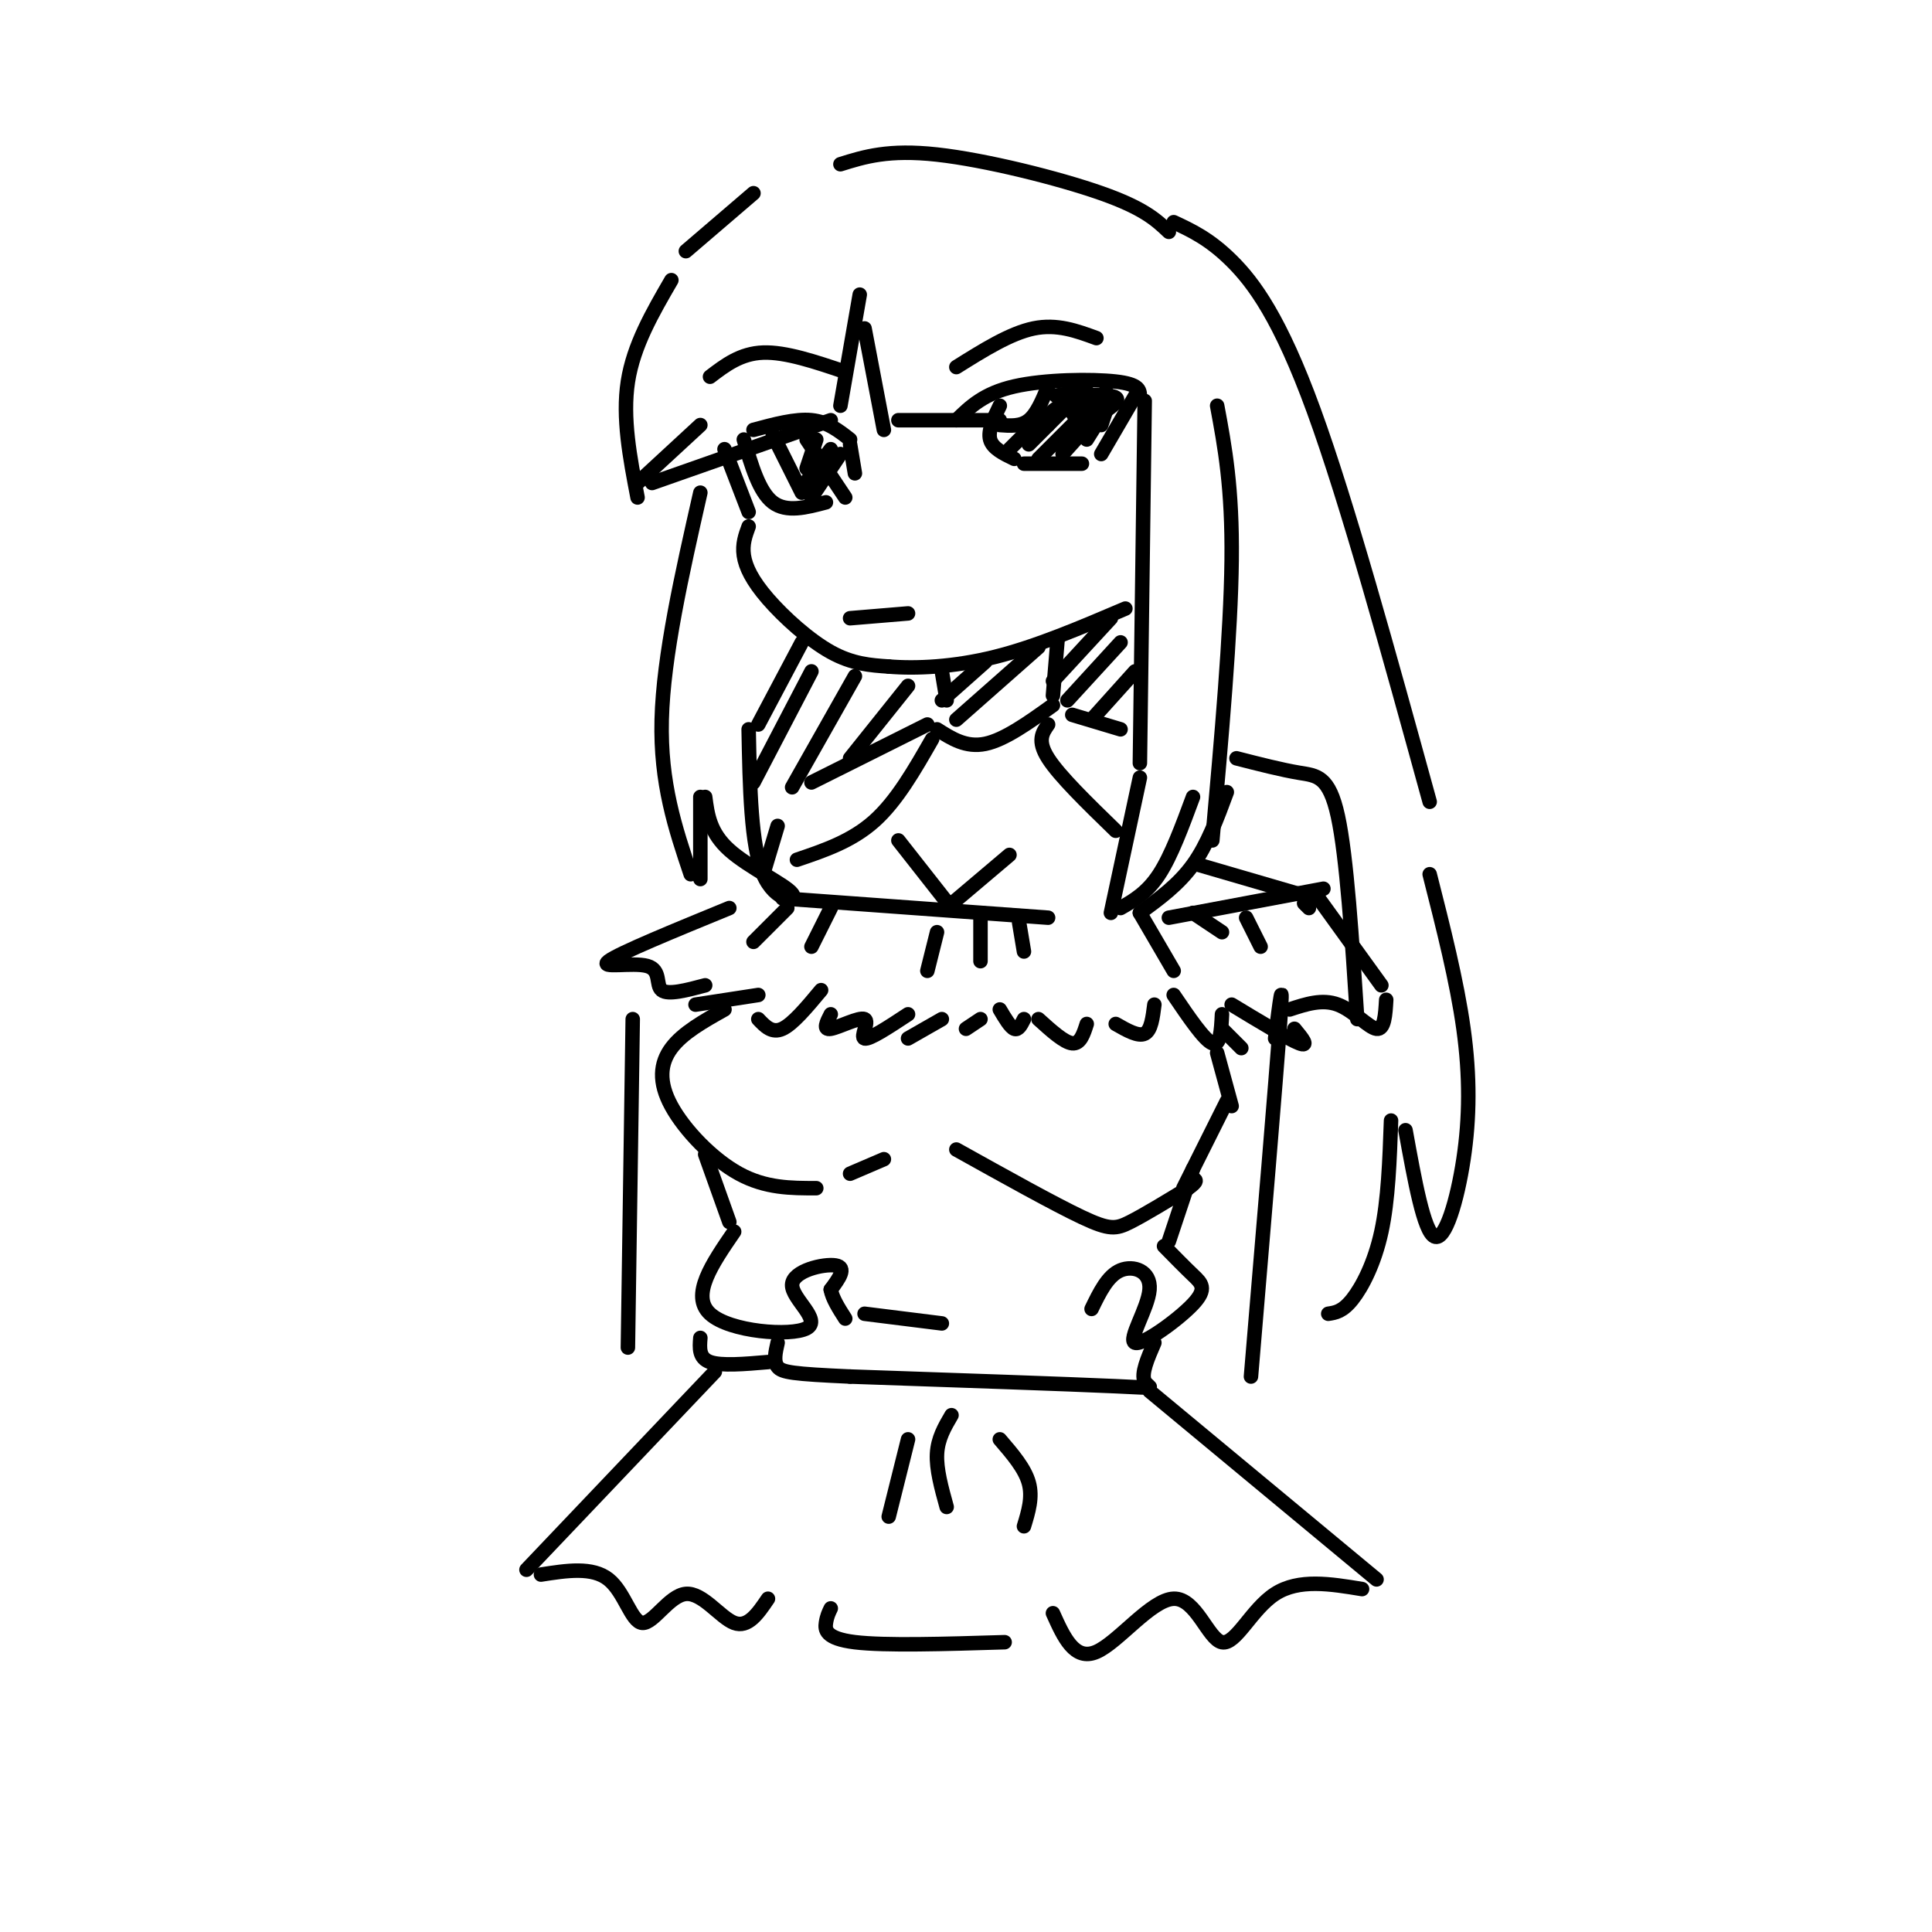 <svg viewBox='0 0 400 400' version='1.1' xmlns='http://www.w3.org/2000/svg' xmlns:xlink='http://www.w3.org/1999/xlink'><g fill='none' stroke='rgb(0,0,0)' stroke-width='3' stroke-linecap='round' stroke-linejoin='round'><path d='M236,82c-0.044,-1.222 -0.089,-2.444 -5,-3c-4.911,-0.556 -14.689,-0.444 -21,1c-6.311,1.444 -9.156,4.222 -12,7'/><path d='M235,82c0.000,0.000 -7.000,12.000 -7,12'/><path d='M224,96c0.000,0.000 -12.000,0.000 -12,0'/><path d='M176,91c-2.333,-1.833 -4.667,-3.667 -8,-4c-3.333,-0.333 -7.667,0.833 -12,2'/><path d='M154,91c1.583,5.417 3.167,10.833 6,13c2.833,2.167 6.917,1.083 11,0'/><path d='M227,70c-4.083,-1.500 -8.167,-3.000 -13,-2c-4.833,1.000 -10.417,4.500 -16,8'/><path d='M175,77c-6.167,-2.083 -12.333,-4.167 -17,-4c-4.667,0.167 -7.833,2.583 -11,5'/><path d='M150,93c0.000,0.000 5.000,13.000 5,13'/><path d='M155,109c-0.673,1.827 -1.345,3.655 -1,6c0.345,2.345 1.708,5.208 5,9c3.292,3.792 8.512,8.512 13,11c4.488,2.488 8.244,2.744 12,3'/><path d='M184,138c5.556,0.467 13.444,0.133 22,-2c8.556,-2.133 17.778,-6.067 27,-10'/><path d='M176,128c0.000,0.000 12.000,-1.000 12,-1'/><path d='M207,84c-1.250,2.583 -2.500,5.167 -2,7c0.500,1.833 2.750,2.917 5,4'/><path d='M167,91c0.000,0.000 8.000,12.000 8,12'/><path d='M176,92c0.000,0.000 1.000,6.000 1,6'/><path d='M160,90c0.000,0.000 6.000,12.000 6,12'/><path d='M169,91c0.000,0.000 -2.000,6.000 -2,6'/><path d='M174,94c0.000,0.000 -6.000,9.000 -6,9'/><path d='M172,93c0.000,0.000 -6.000,8.000 -6,8'/><path d='M217,80c-1.167,2.833 -2.333,5.667 -4,7c-1.667,1.333 -3.833,1.167 -6,1'/><path d='M229,84c0.000,0.000 -9.000,10.000 -9,10'/><path d='M229,81c0.000,0.000 -14.000,14.000 -14,14'/><path d='M222,83c0.000,0.000 -9.000,9.000 -9,9'/><path d='M214,88c0.000,0.000 -5.000,5.000 -5,5'/><path d='M225,81c-3.778,0.489 -7.556,0.978 -6,1c1.556,0.022 8.444,-0.422 11,0c2.556,0.422 0.778,1.711 -1,3'/><path d='M229,85c-0.333,1.000 -0.667,2.000 -1,3'/><path d='M230,83c0.000,0.000 -5.000,8.000 -5,8'/><path d='M227,87c0.000,0.000 -2.000,2.000 -2,2'/><path d='M230,83c-2.474,-0.581 -4.947,-1.161 -6,0c-1.053,1.161 -0.684,4.064 -1,4c-0.316,-0.064 -1.316,-3.094 -3,-3c-1.684,0.094 -4.053,3.313 -5,4c-0.947,0.687 -0.474,-1.156 0,-3'/><path d='M215,85c0.333,0.000 1.167,1.500 2,3'/><path d='M237,83c0.000,0.000 -1.000,75.000 -1,75'/><path d='M236,161c0.000,0.000 -6.000,28.000 -6,28'/><path d='M232,188c2.750,-1.583 5.500,-3.167 8,-7c2.500,-3.833 4.750,-9.917 7,-16'/><path d='M236,189c4.000,-2.917 8.000,-5.833 11,-10c3.000,-4.167 5.000,-9.583 7,-15'/><path d='M251,174c1.917,-21.500 3.833,-43.000 4,-58c0.167,-15.000 -1.417,-23.500 -3,-32'/><path d='M139,58c-3.917,6.750 -7.833,13.500 -9,21c-1.167,7.500 0.417,15.750 2,24'/><path d='M132,100c0.000,0.000 13.000,-12.000 13,-12'/><path d='M135,100c0.000,0.000 37.000,-13.000 37,-13'/><path d='M174,84c0.000,0.000 4.000,-23.000 4,-23'/><path d='M179,68c0.000,0.000 4.000,21.000 4,21'/><path d='M186,87c0.000,0.000 21.000,0.000 21,0'/><path d='M242,48c-2.578,-2.444 -5.156,-4.889 -14,-8c-8.844,-3.111 -23.956,-6.889 -34,-8c-10.044,-1.111 -15.022,0.444 -20,2'/><path d='M156,40c0.000,0.000 -14.000,12.000 -14,12'/><path d='M243,46c3.711,1.733 7.422,3.467 12,8c4.578,4.533 10.022,11.867 17,31c6.978,19.133 15.489,50.067 24,81'/><path d='M145,102c-3.833,16.917 -7.667,33.833 -8,47c-0.333,13.167 2.833,22.583 6,32'/><path d='M145,182c0.000,0.000 0.000,-17.000 0,-17'/><path d='M146,165c0.482,3.690 0.964,7.381 5,11c4.036,3.619 11.625,7.167 13,9c1.375,1.833 -3.464,1.952 -6,-4c-2.536,-5.952 -2.768,-17.976 -3,-30'/><path d='M219,132c0.000,0.000 -1.000,12.000 -1,12'/><path d='M195,139c0.000,0.000 1.000,6.000 1,6'/><path d='M222,148c0.000,0.000 10.000,3.000 10,3'/><path d='M256,157c4.689,1.200 9.378,2.400 13,3c3.622,0.600 6.178,0.600 8,9c1.822,8.400 2.911,25.200 4,42'/><path d='M192,150c0.000,0.000 -24.000,12.000 -24,12'/><path d='M161,171c0.000,0.000 -3.000,10.000 -3,10'/><path d='M215,134c0.000,0.000 -17.000,15.000 -17,15'/><path d='M204,137c0.000,0.000 -9.000,8.000 -9,8'/><path d='M218,146c-5.000,3.583 -10.000,7.167 -14,8c-4.000,0.833 -7.000,-1.083 -10,-3'/><path d='M217,150c-1.167,1.667 -2.333,3.333 0,7c2.333,3.667 8.167,9.333 14,15'/><path d='M248,179c0.000,0.000 24.000,7.000 24,7'/><path d='M193,153c-3.667,6.417 -7.333,12.833 -12,17c-4.667,4.167 -10.333,6.083 -16,8'/><path d='M274,184c0.000,0.000 -32.000,6.000 -32,6'/><path d='M217,190c0.000,0.000 -55.000,-4.000 -55,-4'/><path d='M151,188c-11.435,4.690 -22.869,9.381 -25,11c-2.131,1.619 5.042,0.167 8,1c2.958,0.833 1.702,3.952 3,5c1.298,1.048 5.149,0.024 9,-1'/><path d='M144,208c0.000,0.000 13.000,-2.000 13,-2'/><path d='M157,211c1.417,1.500 2.833,3.000 5,2c2.167,-1.000 5.083,-4.500 8,-8'/><path d='M172,210c-0.845,1.643 -1.690,3.286 0,3c1.690,-0.286 5.917,-2.500 7,-2c1.083,0.500 -0.976,3.714 0,4c0.976,0.286 4.988,-2.357 9,-5'/><path d='M270,187c0.000,0.000 1.000,1.000 1,1'/><path d='M273,186c0.000,0.000 13.000,18.000 13,18'/><path d='M287,207c-0.178,3.111 -0.356,6.222 -2,6c-1.644,-0.222 -4.756,-3.778 -8,-5c-3.244,-1.222 -6.622,-0.111 -10,1'/><path d='M268,213c1.583,1.917 3.167,3.833 1,3c-2.167,-0.833 -8.083,-4.417 -14,-8'/><path d='M253,210c-0.167,3.333 -0.333,6.667 -2,6c-1.667,-0.667 -4.833,-5.333 -8,-10'/><path d='M239,208c-0.333,2.667 -0.667,5.333 -2,6c-1.333,0.667 -3.667,-0.667 -6,-2'/><path d='M225,212c-0.667,2.083 -1.333,4.167 -3,4c-1.667,-0.167 -4.333,-2.583 -7,-5'/><path d='M212,211c-0.583,1.167 -1.167,2.333 -2,2c-0.833,-0.333 -1.917,-2.167 -3,-4'/><path d='M203,211c0.000,0.000 -3.000,2.000 -3,2'/><path d='M195,211c0.000,0.000 -7.000,4.000 -7,4'/><path d='M194,193c0.000,0.000 -2.000,8.000 -2,8'/><path d='M203,190c0.000,0.000 0.000,9.000 0,9'/><path d='M211,191c0.000,0.000 1.000,6.000 1,6'/><path d='M236,189c0.000,0.000 7.000,12.000 7,12'/><path d='M247,189c0.000,0.000 6.000,4.000 6,4'/><path d='M258,190c0.000,0.000 3.000,6.000 3,6'/><path d='M172,188c0.000,0.000 -4.000,8.000 -4,8'/><path d='M163,188c0.000,0.000 -7.000,7.000 -7,7'/><path d='M209,177c0.000,0.000 -13.000,11.000 -13,11'/><path d='M197,188c0.000,0.000 -11.000,-14.000 -11,-14'/><path d='M150,209c-4.327,2.423 -8.655,4.845 -11,8c-2.345,3.155 -2.708,7.042 0,12c2.708,4.958 8.488,10.988 14,14c5.512,3.012 10.756,3.006 16,3'/><path d='M176,243c0.000,0.000 7.000,-3.000 7,-3'/><path d='M198,238c10.133,5.644 20.267,11.289 26,14c5.733,2.711 7.067,2.489 10,1c2.933,-1.489 7.467,-4.244 12,-7'/><path d='M246,246c2.167,-1.500 1.583,-1.750 1,-2'/><path d='M245,246c0.000,0.000 9.000,-18.000 9,-18'/><path d='M255,229c0.000,0.000 -3.000,-11.000 -3,-11'/><path d='M257,217c0.000,0.000 -4.000,-4.000 -4,-4'/><path d='M247,242c0.000,0.000 -5.000,15.000 -5,15'/><path d='M241,258c2.137,2.176 4.274,4.353 6,6c1.726,1.647 3.040,2.765 0,6c-3.040,3.235 -10.433,8.589 -12,8c-1.567,-0.589 2.694,-7.120 3,-11c0.306,-3.880 -3.341,-5.109 -6,-4c-2.659,1.109 -4.329,4.554 -6,8'/><path d='M146,239c0.000,0.000 5.000,14.000 5,14'/><path d='M152,255c-4.542,6.612 -9.085,13.225 -5,17c4.085,3.775 16.796,4.713 20,3c3.204,-1.713 -3.099,-6.077 -3,-9c0.099,-2.923 6.600,-4.407 9,-4c2.400,0.407 0.700,2.703 -1,5'/><path d='M172,267c0.333,1.833 1.667,3.917 3,6'/><path d='M179,272c0.000,0.000 16.000,2.000 16,2'/><path d='M239,278c-1.400,3.222 -2.800,6.444 -2,8c0.800,1.556 3.800,1.444 -6,1c-9.800,-0.444 -32.400,-1.222 -55,-2'/><path d='M176,285c-11.889,-0.533 -14.111,-0.867 -15,-2c-0.889,-1.133 -0.444,-3.067 0,-5'/><path d='M145,277c-0.167,2.083 -0.333,4.167 2,5c2.333,0.833 7.167,0.417 12,0'/><path d='M238,288c0.000,0.000 47.000,39.000 47,39'/><path d='M282,329c-6.552,-1.083 -13.104,-2.166 -18,1c-4.896,3.166 -8.137,10.581 -11,10c-2.863,-0.581 -5.348,-9.156 -10,-9c-4.652,0.156 -11.472,9.045 -16,11c-4.528,1.955 -6.764,-3.022 -9,-8'/><path d='M148,284c0.000,0.000 -39.000,41.000 -39,41'/><path d='M112,326c5.329,-0.834 10.657,-1.668 14,1c3.343,2.668 4.700,8.839 7,9c2.300,0.161 5.542,-5.687 9,-6c3.458,-0.313 7.131,4.911 10,6c2.869,1.089 4.935,-1.955 7,-5'/><path d='M207,298c2.583,3.000 5.167,6.000 6,9c0.833,3.000 -0.083,6.000 -1,9'/><path d='M197,293c-1.417,2.417 -2.833,4.833 -3,8c-0.167,3.167 0.917,7.083 2,11'/><path d='M188,298c0.000,0.000 -4.000,16.000 -4,16'/><path d='M296,181c2.815,11.077 5.631,22.155 7,32c1.369,9.845 1.292,18.458 0,27c-1.292,8.542 -3.798,17.012 -6,16c-2.202,-1.012 -4.101,-11.506 -6,-22'/><path d='M288,232c-0.289,8.222 -0.578,16.444 -2,23c-1.422,6.556 -3.978,11.444 -6,14c-2.022,2.556 -3.511,2.778 -5,3'/><path d='M264,215c0.917,-7.333 1.833,-14.667 1,-3c-0.833,11.667 -3.417,42.333 -6,73'/><path d='M131,211c0.000,0.000 -1.000,68.000 -1,68'/><path d='M188,142c0.000,0.000 -12.000,15.000 -12,15'/><path d='M177,140c0.000,0.000 -13.000,23.000 -13,23'/><path d='M168,139c0.000,0.000 -12.000,23.000 -12,23'/><path d='M166,133c0.000,0.000 -9.000,17.000 -9,17'/><path d='M235,139c0.000,0.000 -9.000,10.000 -9,10'/><path d='M232,133c0.000,0.000 -11.000,12.000 -11,12'/><path d='M230,128c0.000,0.000 -12.000,13.000 -12,13'/><path d='M172,333c-0.400,0.822 -0.800,1.644 -1,3c-0.200,1.356 -0.200,3.244 6,4c6.200,0.756 18.600,0.378 31,0'/></g>
</svg>